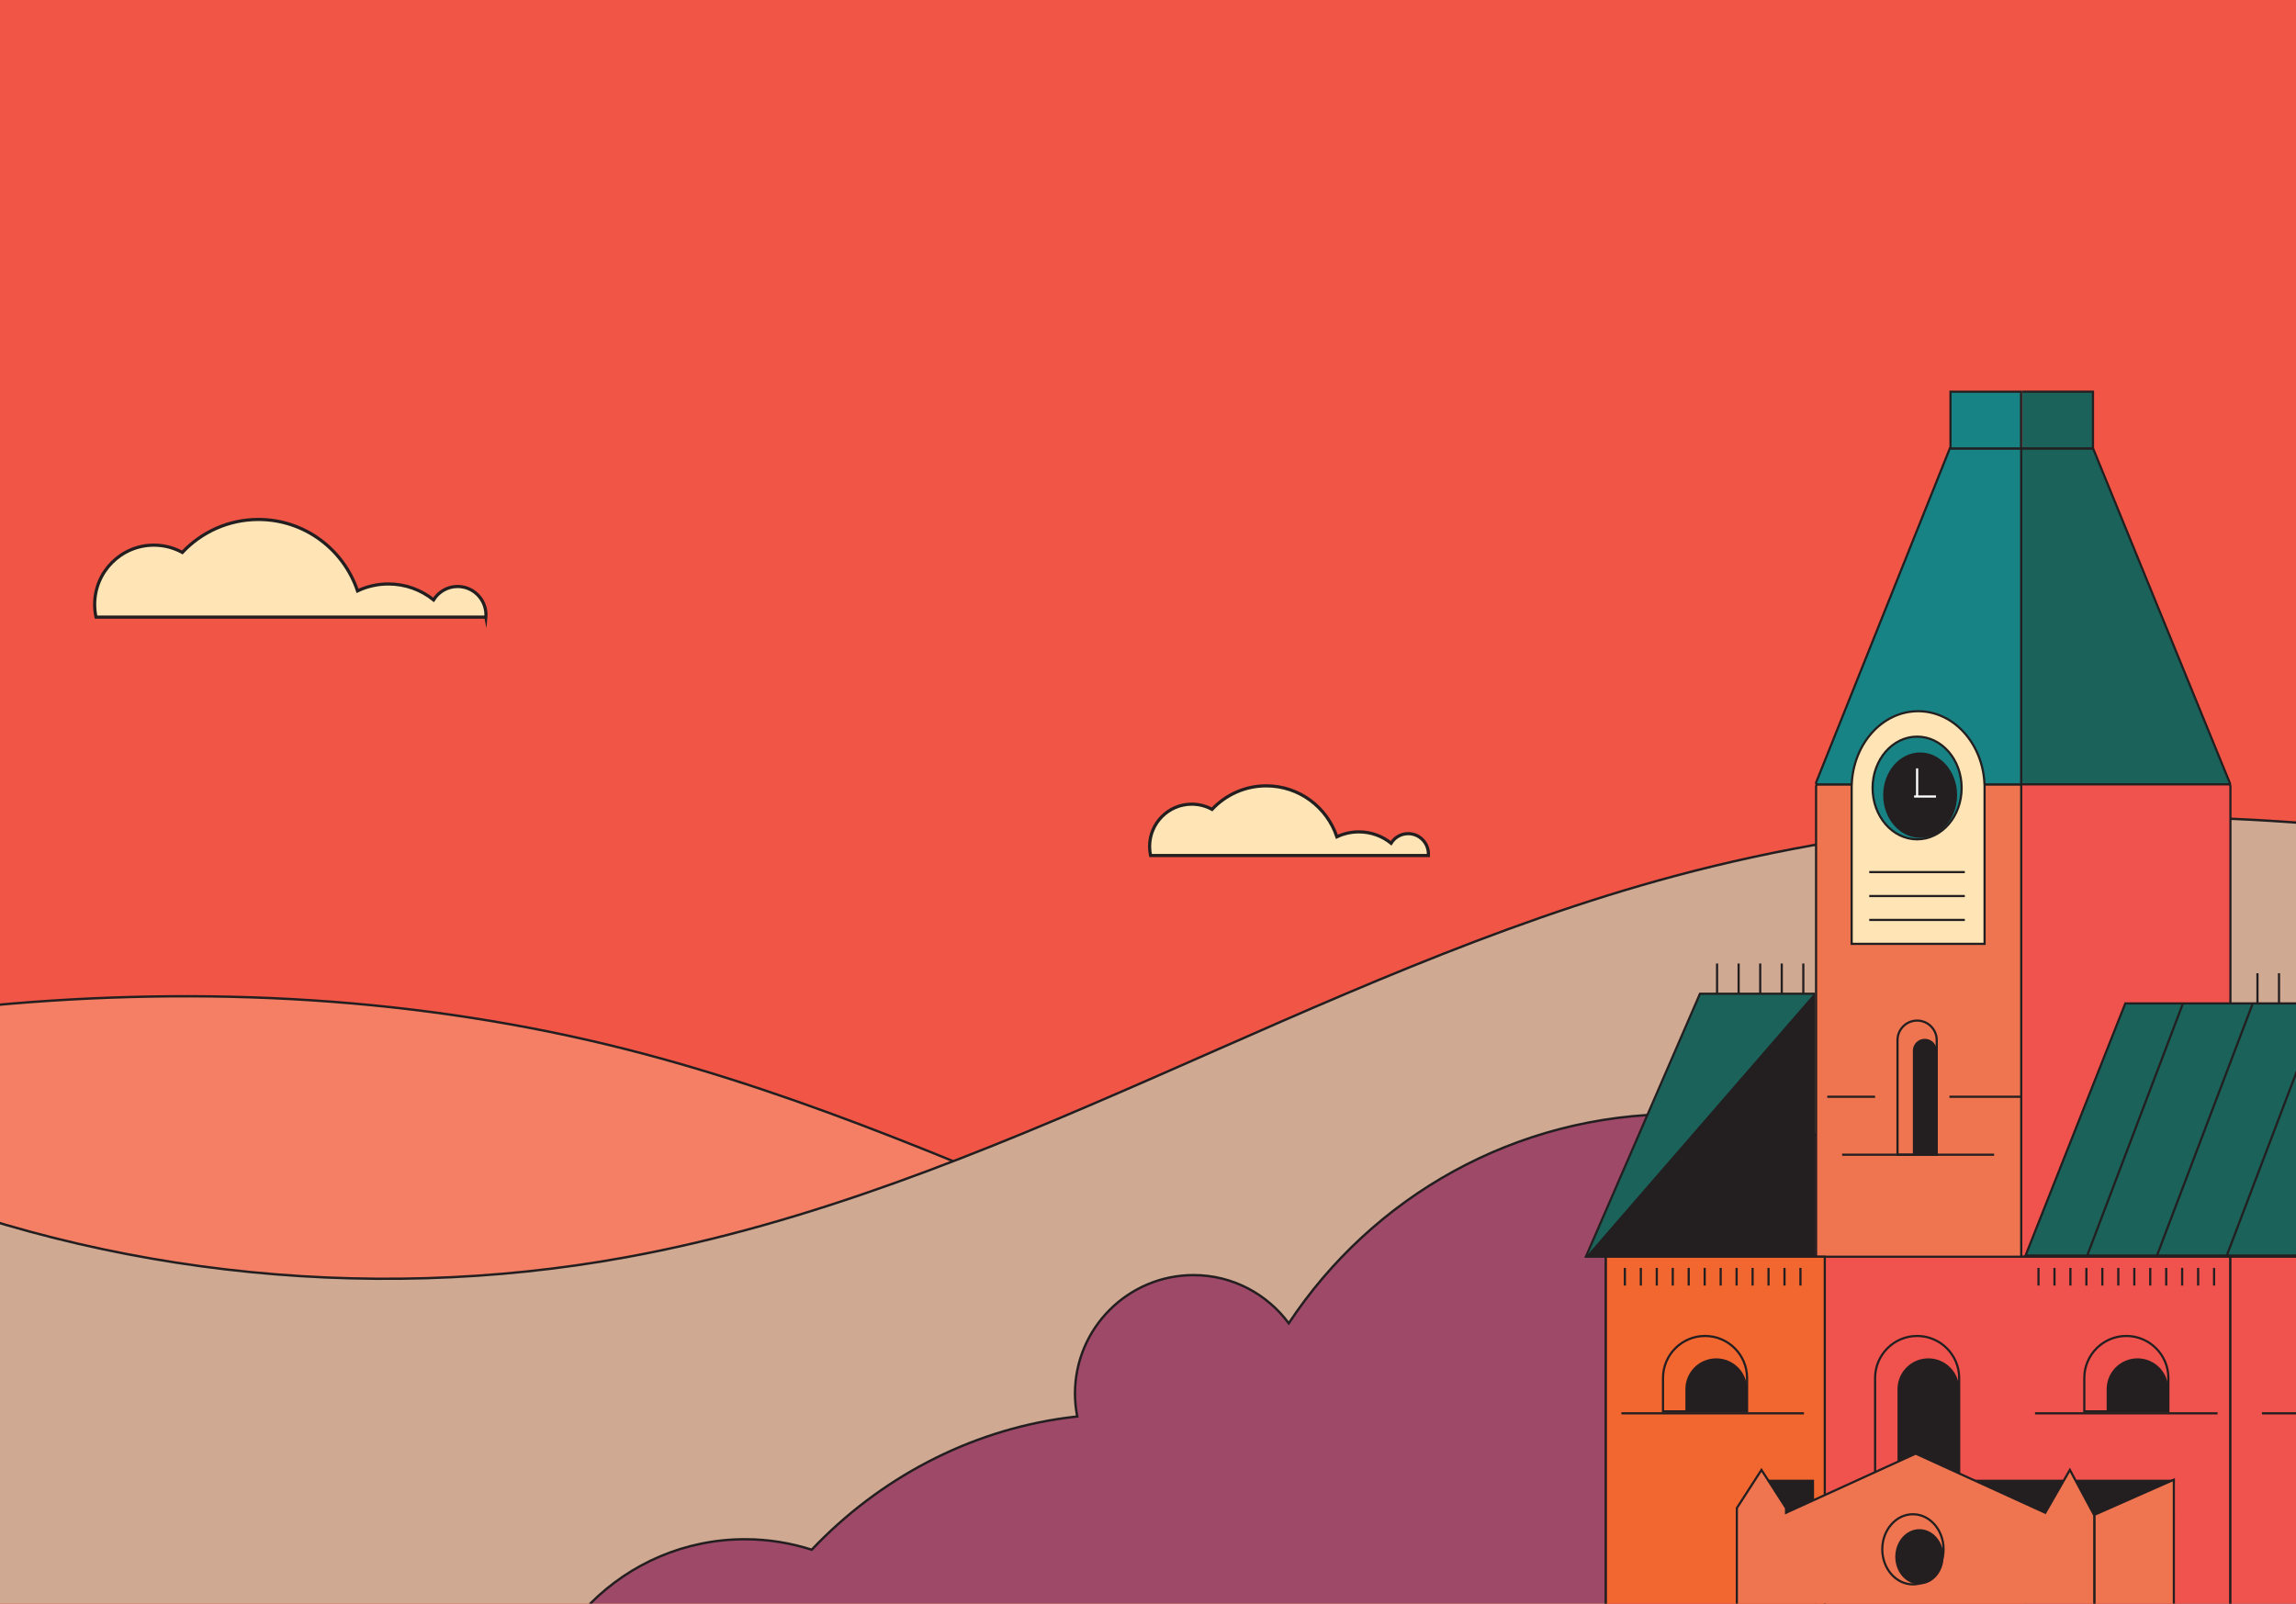 <?xml version="1.0" encoding="UTF-8"?> <svg xmlns="http://www.w3.org/2000/svg" xmlns:xlink="http://www.w3.org/1999/xlink" width="1440" height="1006" version="1.1" id="Layer_1" x="0px" y="0px" viewBox="0 0 1440 1006" preserveAspectRatio="xMidYMid slice" xml:space="preserve"><rect x="0" y="0" width="1440" height="1006" fill="#333333" stroke="none"/> <g> <defs> <rect id="SVGID_1_" width="1440" height="1006"></rect> <style> @keyframes cloud-1 { 0% { transform: translateX(-50%); } 100% { transform: translateX(80%); } } @keyframes cloud-2 { 0% { transform: translateX(-24%); } 100% { transform: translateX(100%); } } @keyframes cloud-3 { 0% { transform: translateX(-65%); } 100% { transform: translateX(55%); } } .cloud-2 { animation: cloud-2 40s linear infinite; } .cloud-3 { animation: cloud-3 26s linear infinite; } </style> </defs> <clipPath id="SVGID_00000181781202950359884910000004605269148573878657_"> <use xlink:href="#SVGID_1_" overflow="visible"></use> </clipPath> <rect clip-path="url(#SVGID_00000181781202950359884910000004605269148573878657_)" fill="#F05546" width="1440" height="1006"></rect> <path clip-path="url(#SVGID_00000181781202950359884910000004605269148573878657_)" fill="#F47F64" stroke="#231F20" stroke-width="1.49" stroke-miterlimit="10" d=" M393.52,658.46c227.85,57.93,428.41,191.51,661.04,230.86c165.22,27.96,340.34,5.12,490.21-63.94l289-148.2v660.96H-398v-616.6 C-147.98,629.68,133.78,592.44,393.52,658.46z"></path> <path clip-path="url(#SVGID_00000181781202950359884910000004605269148573878657_)" fill="#CFA992" stroke="#231F20" stroke-width="1.49" stroke-miterlimit="10" d=" M1050.56,549.52c-227.1,60.82-425.94,196.95-658.05,239.25c-164.85,30.06-340.25,9.45-490.99-57.7l-290.85-144.51l8.41,660.9 l2231.59-28.39l-7.85-616.55C1591.64,513.86,1309.43,480.21,1050.56,549.52z"></path> <path clip-path="url(#SVGID_00000181781202950359884910000004605269148573878657_)" fill="#9E4967" stroke="#231F20" stroke-width="1.49" stroke-miterlimit="10" d=" M173.31,1218.57h1665.91V625c-96.96,16.58-182.32,67.16-243.39,139.04c-32.59-68.31-102.26-115.52-182.94-115.52 c-80.68,0-148.13,45.73-181.35,112.26c-49.54-38.72-111.87-61.86-179.61-61.86c-101.86,0-191.44,52.22-243.65,131.25 c-13.53-18.32-35.22-30.23-59.73-30.23c-41.05,0-74.34,33.3-74.34,74.36c0,4.9,0.52,9.68,1.41,14.32 c-2.41,0.26-4.78,0.56-7.19,0.89c-61.18,8.34-117.09,38.16-159.33,82.7c-13.2-4.23-27.25-6.56-41.86-6.56 c-75.53,0-136.75,61.23-136.75,136.77c0,0.45,0,0.86,0,1.26c-64.7,19.21-119.99,60.42-157.21,114.86L173.31,1218.57z"></path> <path clip-path="url(#SVGID_00000181781202950359884910000004605269148573878657_)" fill="#FFE5B5" stroke="#231F20" stroke-width="1.987" stroke-miterlimit="10" d=" M895.82,536.71c0.03-0.32,0.05-0.66,0.05-0.99c0-7.03-5.68-12.73-12.67-12.73c-4.54,0-8.5,2.39-10.74,6 c-5.54-4.45-12.56-7.12-20.2-7.12c-4.93,0-9.61,1.12-13.79,3.1c-6.23-18.58-23.71-31.98-44.3-31.97c-13.4,0-25.49,5.67-34,14.76 c-3.77-2.08-8.11-3.27-12.71-3.27c-14.62,0-26.46,11.89-26.46,26.57c0,1.94,0.22,3.82,0.6,5.65h174.22V536.71z" class="cloud cloud-3"></path> <path clip-path="url(#SVGID_00000181781202950359884910000004605269148573878657_)" fill="#FFE5B5" stroke="#231F20" stroke-width="1.987" stroke-miterlimit="10" d=" M304.72,387.15c0.04-0.45,0.07-0.92,0.07-1.38c0-9.85-7.97-17.84-17.79-17.84c-6.36,0-11.93,3.36-15.07,8.4 c-7.77-6.23-17.62-9.98-28.34-9.98c-6.92,0-13.48,1.56-19.35,4.35c-8.75-26.05-33.27-44.81-62.17-44.81 c-18.81,0-35.76,7.96-47.72,20.68c-5.3-2.91-11.37-4.57-17.84-4.57c-20.52,0-37.14,16.67-37.14,37.23c0,2.71,0.29,5.36,0.85,7.91 h244.5V387.15z" class="cloud cloud-2"></path> <path clip-path="url(#SVGID_00000181781202950359884910000004605269148573878657_)" fill="#EE7550" d="M1269.57,1247.28h-129.33 c-0.69,0-1.24-0.56-1.24-1.24V493.32c0-0.68,0.55-1.24,1.24-1.24h129.33"></path> <path clip-path="url(#SVGID_00000181781202950359884910000004605269148573878657_)" fill="none" stroke="#231F20" stroke-width="1.37" stroke-miterlimit="10" d=" M1269.57,1247.28h-129.33c-0.69,0-1.24-0.56-1.24-1.24V493.32c0-0.68,0.55-1.24,1.24-1.24h129.33"></path> <path clip-path="url(#SVGID_00000181781202950359884910000004605269148573878657_)" fill="#1A625A" d="M1267.04,492.08h131.17 c0.31,0,0.51-0.3,0.41-0.61l-85.9-210.18h-45.68"></path> <path clip-path="url(#SVGID_00000181781202950359884910000004605269148573878657_)" fill="none" stroke="#231F20" stroke-width="1.37" stroke-miterlimit="10" d=" M1267.04,492.08h131.17c0.31,0,0.51-0.3,0.41-0.61l-85.9-210.18h-45.68"></path> <path clip-path="url(#SVGID_00000181781202950359884910000004605269148573878657_)" fill="none" stroke="#231F20" stroke-width="1.37" stroke-miterlimit="10" d=" M1155.35,724.41h95.31"></path> <path clip-path="url(#SVGID_00000181781202950359884910000004605269148573878657_)" fill="none" stroke="#231F20" stroke-width="1.37" stroke-miterlimit="10" d=" M1146.03,688.05h29.99"></path> <path clip-path="url(#SVGID_00000181781202950359884910000004605269148573878657_)" fill="none" stroke="#231F20" stroke-width="1.37" stroke-miterlimit="10" d=" M1222.64,688.05h47.74"></path> <path clip-path="url(#SVGID_00000181781202950359884910000004605269148573878657_)" fill="none" stroke="#231F20" stroke-width="1.37" stroke-miterlimit="10" d=" M1076.91,623.42v-18.96"></path> <path clip-path="url(#SVGID_00000181781202950359884910000004605269148573878657_)" fill="none" stroke="#231F20" stroke-width="1.37" stroke-miterlimit="10" d=" M1090.43,623.42v-18.96"></path> <path clip-path="url(#SVGID_00000181781202950359884910000004605269148573878657_)" fill="none" stroke="#231F20" stroke-width="1.37" stroke-miterlimit="10" d=" M1103.97,623.42v-18.96"></path> <path clip-path="url(#SVGID_00000181781202950359884910000004605269148573878657_)" fill="none" stroke="#231F20" stroke-width="1.37" stroke-miterlimit="10" d=" M1117.48,623.42v-18.96"></path> <path clip-path="url(#SVGID_00000181781202950359884910000004605269148573878657_)" fill="none" stroke="#231F20" stroke-width="1.37" stroke-miterlimit="10" d=" M1131,623.42v-18.96"></path> <path clip-path="url(#SVGID_00000181781202950359884910000004605269148573878657_)" fill="none" stroke="#231F20" stroke-width="1.37" stroke-miterlimit="10" d=" M1298.52,787.65l60.09-158.17"></path> <path clip-path="url(#SVGID_00000181781202950359884910000004605269148573878657_)" fill="#1A625A" stroke="#231F20" stroke-width="1.37" stroke-miterlimit="10" d=" M1137.73,788.41h-143.1l71.55-164.99h71.55V788.41z"></path> <path clip-path="url(#SVGID_00000181781202950359884910000004605269148573878657_)" fill="#231F20" d="M1137.73,788.41h-143.1 l143.1-164.99V788.41z"></path> <path clip-path="url(#SVGID_00000181781202950359884910000004605269148573878657_)" fill="#F0534D" stroke="#231F20" stroke-width="1.37" stroke-miterlimit="10" d=" M1267.67,492.08h130.14c0.58,0,1.06,0.48,1.06,1.06v295.29h-131.2V492.11V492.08z"></path> <path clip-path="url(#SVGID_00000181781202950359884910000004605269148573878657_)" fill="#F0534D" stroke="#231F20" stroke-width="1.37" stroke-miterlimit="10" d=" M1398.85,788.41h-391.69v458.85h391.69V788.41z"></path> <path clip-path="url(#SVGID_00000181781202950359884910000004605269148573878657_)" fill="#F26630" stroke="#231F20" stroke-width="1.37" stroke-miterlimit="10" d=" M1144.46,788.41h-137.3v458.85h137.3V788.41z"></path> <path clip-path="url(#SVGID_00000181781202950359884910000004605269148573878657_)" fill="#188385" stroke="#231F20" stroke-width="1.37" stroke-miterlimit="10" d=" M1267.67,492.08h-127.79c-0.63,0-1.06-0.63-0.83-1.24l83.85-209.55h44.74v210.79H1267.67z"></path> <path clip-path="url(#SVGID_00000181781202950359884910000004605269148573878657_)" fill="#F0534D" stroke="#231F20" stroke-width="1.37" stroke-miterlimit="10" d=" M1571.25,788.41h-172.4v458.85h172.4V788.41z"></path> <path clip-path="url(#SVGID_00000181781202950359884910000004605269148573878657_)" fill="#FFE5B5" stroke="#231F20" stroke-width="1.37" stroke-miterlimit="10" d=" M1244.64,492.08c-1.02-25.54-19.26-45.9-41.64-45.9c-22.37,0-40.62,20.36-41.63,45.9h-0.05v100.06h83.37V492.08H1244.64z"></path> <path clip-path="url(#SVGID_00000181781202950359884910000004605269148573878657_)" fill="none" stroke="#231F20" stroke-width="1.37" stroke-miterlimit="10" d=" M1202.37,640.26c6.78,0,12.3,5.51,12.3,12.29v71.86h-24.6v-71.86C1190.07,645.77,1195.59,640.26,1202.37,640.26z"></path> <path clip-path="url(#SVGID_00000181781202950359884910000004605269148573878657_)" fill="#231F20" d="M1207.2,651.69 c4.13,0,7.47,3.34,7.47,7.46v65.26h-14.96v-65.26c0-4.12,3.34-7.46,7.47-7.46H1207.2z"></path> <path clip-path="url(#SVGID_00000181781202950359884910000004605269148573878657_)" fill="none" stroke="#231F20" stroke-width="1.37" stroke-miterlimit="10" d=" M1202.37,838.12c14.55,0,26.37,11.81,26.37,26.35v59.73h-52.72v-59.73c0-14.54,11.82-26.35,26.38-26.35H1202.37z"></path> <path clip-path="url(#SVGID_00000181781202950359884910000004605269148573878657_)" fill="#231F20" d="M1209.41,852.16 c10.68,0,19.33,8.65,19.33,19.32v55.12h-38.67v-55.12C1190.07,860.81,1198.73,852.16,1209.41,852.16z"></path> <path clip-path="url(#SVGID_00000181781202950359884910000004605269148573878657_)" fill="none" stroke="#231F20" stroke-width="1.37" stroke-miterlimit="10" d=" M1333.57,838.12c14.56,0,26.38,11.81,26.38,26.35v20.94h-52.72v-20.94c0-14.54,11.82-26.35,26.37-26.35H1333.57z"></path> <path clip-path="url(#SVGID_00000181781202950359884910000004605269148573878657_)" fill="#231F20" d="M1340.58,852.16 c10.69,0,19.34,8.65,19.34,19.32v13.93h-38.67v-13.93C1321.25,860.81,1329.9,852.16,1340.58,852.16z"></path> <path clip-path="url(#SVGID_00000181781202950359884910000004605269148573878657_)" fill="none" stroke="#231F20" stroke-width="1.37" stroke-miterlimit="10" d=" M1069.35,838.12c14.55,0,26.37,11.81,26.37,26.35v20.94H1043v-20.94c0-14.54,11.82-26.35,26.37-26.35H1069.35z"></path> <path clip-path="url(#SVGID_00000181781202950359884910000004605269148573878657_)" fill="#231F20" d="M1076.38,852.16 c10.68,0,19.34,8.65,19.34,19.32v13.93h-38.68v-13.93C1057.04,860.81,1065.7,852.16,1076.38,852.16z"></path> <path clip-path="url(#SVGID_00000181781202950359884910000004605269148573878657_)" fill="#188385" stroke="#231F20" stroke-width="1.37" stroke-miterlimit="10" d=" M1202.37,526.55c15.42,0,27.92-14.42,27.92-32.21c0-17.79-12.5-32.21-27.92-32.21s-27.92,14.42-27.92,32.21 C1174.45,512.12,1186.95,526.55,1202.37,526.55z"></path> <path clip-path="url(#SVGID_00000181781202950359884910000004605269148573878657_)" fill="#231F20" d="M1204.27,525.61 c12.8,0,23.18-11.99,23.18-26.78c0-14.79-10.38-26.78-23.18-26.78c-12.8,0-23.18,11.99-23.18,26.78 C1181.09,513.62,1191.47,525.61,1204.27,525.61z"></path> <path clip-path="url(#SVGID_00000181781202950359884910000004605269148573878657_)" fill="none" stroke="#231F20" stroke-width="1.37" stroke-miterlimit="10" d=" M1172.35,547.11h59.94"></path> <path clip-path="url(#SVGID_00000181781202950359884910000004605269148573878657_)" fill="none" stroke="#231F20" stroke-width="1.37" stroke-miterlimit="10" d=" M1172.35,562.13h59.94"></path> <path clip-path="url(#SVGID_00000181781202950359884910000004605269148573878657_)" fill="none" stroke="#231F20" stroke-width="1.37" stroke-miterlimit="10" d=" M1172.35,577.12h59.94"></path> <path clip-path="url(#SVGID_00000181781202950359884910000004605269148573878657_)" fill="#1A625A" stroke="#231F20" stroke-width="1.37" stroke-miterlimit="10" d=" M1570.65,787.65V629.49h-172.44h-1.92h-63.35l-62.56,158.17H1570.65z"></path> <path clip-path="url(#SVGID_00000181781202950359884910000004605269148573878657_)" fill="none" stroke="#FFFFFF" stroke-width="1.37" stroke-miterlimit="10" d=" M1202.37,499.69v-17.65"></path> <path clip-path="url(#SVGID_00000181781202950359884910000004605269148573878657_)" fill="none" stroke="#FFFFFF" stroke-width="1.37" stroke-miterlimit="10" d=" M1200.47,499.69h13.75"></path> <path clip-path="url(#SVGID_00000181781202950359884910000004605269148573878657_)" fill="none" stroke="#231F20" stroke-width="1.37" stroke-miterlimit="10" d=" M1016.9,886.65h114.5"></path> <path clip-path="url(#SVGID_00000181781202950359884910000004605269148573878657_)" fill="none" stroke="#231F20" stroke-width="1.37" stroke-miterlimit="10" d=" M1276.32,886.65h114.5"></path> <path clip-path="url(#SVGID_00000181781202950359884910000004605269148573878657_)" fill="none" stroke="#231F20" stroke-width="1.37" stroke-miterlimit="10" d=" M1418.66,886.65h114.5"></path> <path clip-path="url(#SVGID_00000181781202950359884910000004605269148573878657_)" fill="none" stroke="#231F20" stroke-width="1.37" stroke-miterlimit="10" d=" M1019.08,795.42v11.08"></path> <path clip-path="url(#SVGID_00000181781202950359884910000004605269148573878657_)" fill="none" stroke="#231F20" stroke-width="1.37" stroke-miterlimit="10" d=" M1029.1,795.42v11.08"></path> <path clip-path="url(#SVGID_00000181781202950359884910000004605269148573878657_)" fill="none" stroke="#231F20" stroke-width="1.37" stroke-miterlimit="10" d=" M1039.1,795.42v11.08"></path> <path clip-path="url(#SVGID_00000181781202950359884910000004605269148573878657_)" fill="none" stroke="#231F20" stroke-width="1.37" stroke-miterlimit="10" d=" M1049.12,795.42v11.08"></path> <path clip-path="url(#SVGID_00000181781202950359884910000004605269148573878657_)" fill="none" stroke="#231F20" stroke-width="1.37" stroke-miterlimit="10" d=" M1059.12,795.42v11.08"></path> <path clip-path="url(#SVGID_00000181781202950359884910000004605269148573878657_)" fill="none" stroke="#231F20" stroke-width="1.37" stroke-miterlimit="10" d=" M1069.14,795.42v11.08"></path> <path clip-path="url(#SVGID_00000181781202950359884910000004605269148573878657_)" fill="none" stroke="#231F20" stroke-width="1.37" stroke-miterlimit="10" d=" M1079.17,795.42v11.08"></path> <path clip-path="url(#SVGID_00000181781202950359884910000004605269148573878657_)" fill="none" stroke="#231F20" stroke-width="1.37" stroke-miterlimit="10" d=" M1089.16,795.42v11.08"></path> <path clip-path="url(#SVGID_00000181781202950359884910000004605269148573878657_)" fill="none" stroke="#231F20" stroke-width="1.37" stroke-miterlimit="10" d=" M1099.19,795.42v11.08"></path> <path clip-path="url(#SVGID_00000181781202950359884910000004605269148573878657_)" fill="none" stroke="#231F20" stroke-width="1.37" stroke-miterlimit="10" d=" M1109.18,795.42v11.08"></path> <path clip-path="url(#SVGID_00000181781202950359884910000004605269148573878657_)" fill="none" stroke="#231F20" stroke-width="1.37" stroke-miterlimit="10" d=" M1119.2,795.42v11.08"></path> <path clip-path="url(#SVGID_00000181781202950359884910000004605269148573878657_)" fill="none" stroke="#231F20" stroke-width="1.37" stroke-miterlimit="10" d=" M1129.2,795.42v11.08"></path> <path clip-path="url(#SVGID_00000181781202950359884910000004605269148573878657_)" fill="none" stroke="#231F20" stroke-width="1.37" stroke-miterlimit="10" d=" M1278.5,795.42v11.08"></path> <path clip-path="url(#SVGID_00000181781202950359884910000004605269148573878657_)" fill="none" stroke="#231F20" stroke-width="1.37" stroke-miterlimit="10" d=" M1288.52,795.42v11.08"></path> <path clip-path="url(#SVGID_00000181781202950359884910000004605269148573878657_)" fill="none" stroke="#231F20" stroke-width="1.37" stroke-miterlimit="10" d=" M1298.52,795.42v11.08"></path> <path clip-path="url(#SVGID_00000181781202950359884910000004605269148573878657_)" fill="none" stroke="#231F20" stroke-width="1.37" stroke-miterlimit="10" d=" M1308.54,795.42v11.08"></path> <path clip-path="url(#SVGID_00000181781202950359884910000004605269148573878657_)" fill="none" stroke="#231F20" stroke-width="1.37" stroke-miterlimit="10" d=" M1318.54,795.42v11.08"></path> <path clip-path="url(#SVGID_00000181781202950359884910000004605269148573878657_)" fill="none" stroke="#231F20" stroke-width="1.37" stroke-miterlimit="10" d=" M1328.56,795.42v11.08"></path> <path clip-path="url(#SVGID_00000181781202950359884910000004605269148573878657_)" fill="none" stroke="#231F20" stroke-width="1.37" stroke-miterlimit="10" d=" M1338.59,795.42v11.08"></path> <path clip-path="url(#SVGID_00000181781202950359884910000004605269148573878657_)" fill="none" stroke="#231F20" stroke-width="1.37" stroke-miterlimit="10" d=" M1348.58,795.42v11.08"></path> <path clip-path="url(#SVGID_00000181781202950359884910000004605269148573878657_)" fill="none" stroke="#231F20" stroke-width="1.37" stroke-miterlimit="10" d=" M1358.6,795.42v11.08"></path> <path clip-path="url(#SVGID_00000181781202950359884910000004605269148573878657_)" fill="none" stroke="#231F20" stroke-width="1.37" stroke-miterlimit="10" d=" M1368.6,795.42v11.08"></path> <path clip-path="url(#SVGID_00000181781202950359884910000004605269148573878657_)" fill="none" stroke="#231F20" stroke-width="1.37" stroke-miterlimit="10" d=" M1378.62,795.42v11.08"></path> <path clip-path="url(#SVGID_00000181781202950359884910000004605269148573878657_)" fill="none" stroke="#231F20" stroke-width="1.37" stroke-miterlimit="10" d=" M1388.62,795.42v11.08"></path> <path clip-path="url(#SVGID_00000181781202950359884910000004605269148573878657_)" fill="#231F20" d="M1363.39,937.98v-9.68 h-139.46v23.67h139.46V937.98z"></path> <path clip-path="url(#SVGID_00000181781202950359884910000004605269148573878657_)" fill="#231F20" d="M1137.73,937.98v-9.68 h-35.76v23.67h35.76V937.98z"></path> <path clip-path="url(#SVGID_00000181781202950359884910000004605269148573878657_)" fill="#EE7550" stroke="#231F20" stroke-width="1.37" stroke-miterlimit="10" d=" M1298.19,922.15l-15.44,26.88l-81.29-37.1l-81.29,37.1v-2.93l-15.42-23.95l-15.44,23.95v17.02v4.58v279.59h224.32V967.69v-4.58 v-12.19L1298.19,922.15z"></path> <path clip-path="url(#SVGID_00000181781202950359884910000004605269148573878657_)" fill="#EE7550" stroke="#231F20" stroke-width="1.37" stroke-miterlimit="10" d=" M1363.39,1247.28h-49.76V950.29l49.76-22V1247.28z"></path> <path clip-path="url(#SVGID_00000181781202950359884910000004605269148573878657_)" fill="#EE7550" stroke="#231F20" stroke-width="1.37" stroke-miterlimit="10" d=" M1199.74,993.96c10.61,0,19.21-9.85,19.21-22c0-12.15-8.6-22-19.21-22s-19.21,9.85-19.21,22 C1180.53,984.11,1189.13,993.96,1199.74,993.96z"></path> <path clip-path="url(#SVGID_00000181781202950359884910000004605269148573878657_)" fill="#231F20" d="M1203.81,993.96 c8.36,0,15.14-7.76,15.14-17.32c0-9.57-6.78-17.32-15.14-17.32c-8.36,0-15.13,7.76-15.13,17.32 C1188.68,986.21,1195.45,993.96,1203.81,993.96z"></path> <path clip-path="url(#SVGID_00000181781202950359884910000004605269148573878657_)" fill="none" stroke="#231F20" stroke-width="1.37" stroke-miterlimit="10" d=" M1415.83,629.49v-18.94"></path> <path clip-path="url(#SVGID_00000181781202950359884910000004605269148573878657_)" fill="none" stroke="#231F20" stroke-width="1.37" stroke-miterlimit="10" d=" M1429.34,629.49v-18.94"></path> <path clip-path="url(#SVGID_00000181781202950359884910000004605269148573878657_)" fill="none" stroke="#231F20" stroke-width="1.37" stroke-miterlimit="10" d=" M1309.05,787.65l60.06-158.17"></path> <path clip-path="url(#SVGID_00000181781202950359884910000004605269148573878657_)" fill="none" stroke="#231F20" stroke-width="1.37" stroke-miterlimit="10" d=" M1352.81,787.65l60.08-158.17"></path> <path clip-path="url(#SVGID_00000181781202950359884910000004605269148573878657_)" fill="none" stroke="#231F20" stroke-width="1.37" stroke-miterlimit="10" d=" M1396.59,787.65l60.09-158.17"></path> <path clip-path="url(#SVGID_00000181781202950359884910000004605269148573878657_)" fill="none" stroke="#231F20" stroke-width="1.37" stroke-miterlimit="10" d=" M1440.38,787.65l60.08-158.17"></path> <path clip-path="url(#SVGID_00000181781202950359884910000004605269148573878657_)" fill="#1A625A" d="M1268.4,245.72h44.27v35.58 h-44.27"></path> <path clip-path="url(#SVGID_00000181781202950359884910000004605269148573878657_)" fill="none" stroke="#231F20" stroke-width="1.37" stroke-miterlimit="10" d=" M1268.4,245.72h44.27v35.58h-44.27"></path> <path clip-path="url(#SVGID_00000181781202950359884910000004605269148573878657_)" fill="#188385" stroke="#231F20" stroke-width="1.37" stroke-miterlimit="10" d=" M1223.3,281.32h44.27v-35.58h-44.27V281.32z"></path> </g> </svg> 